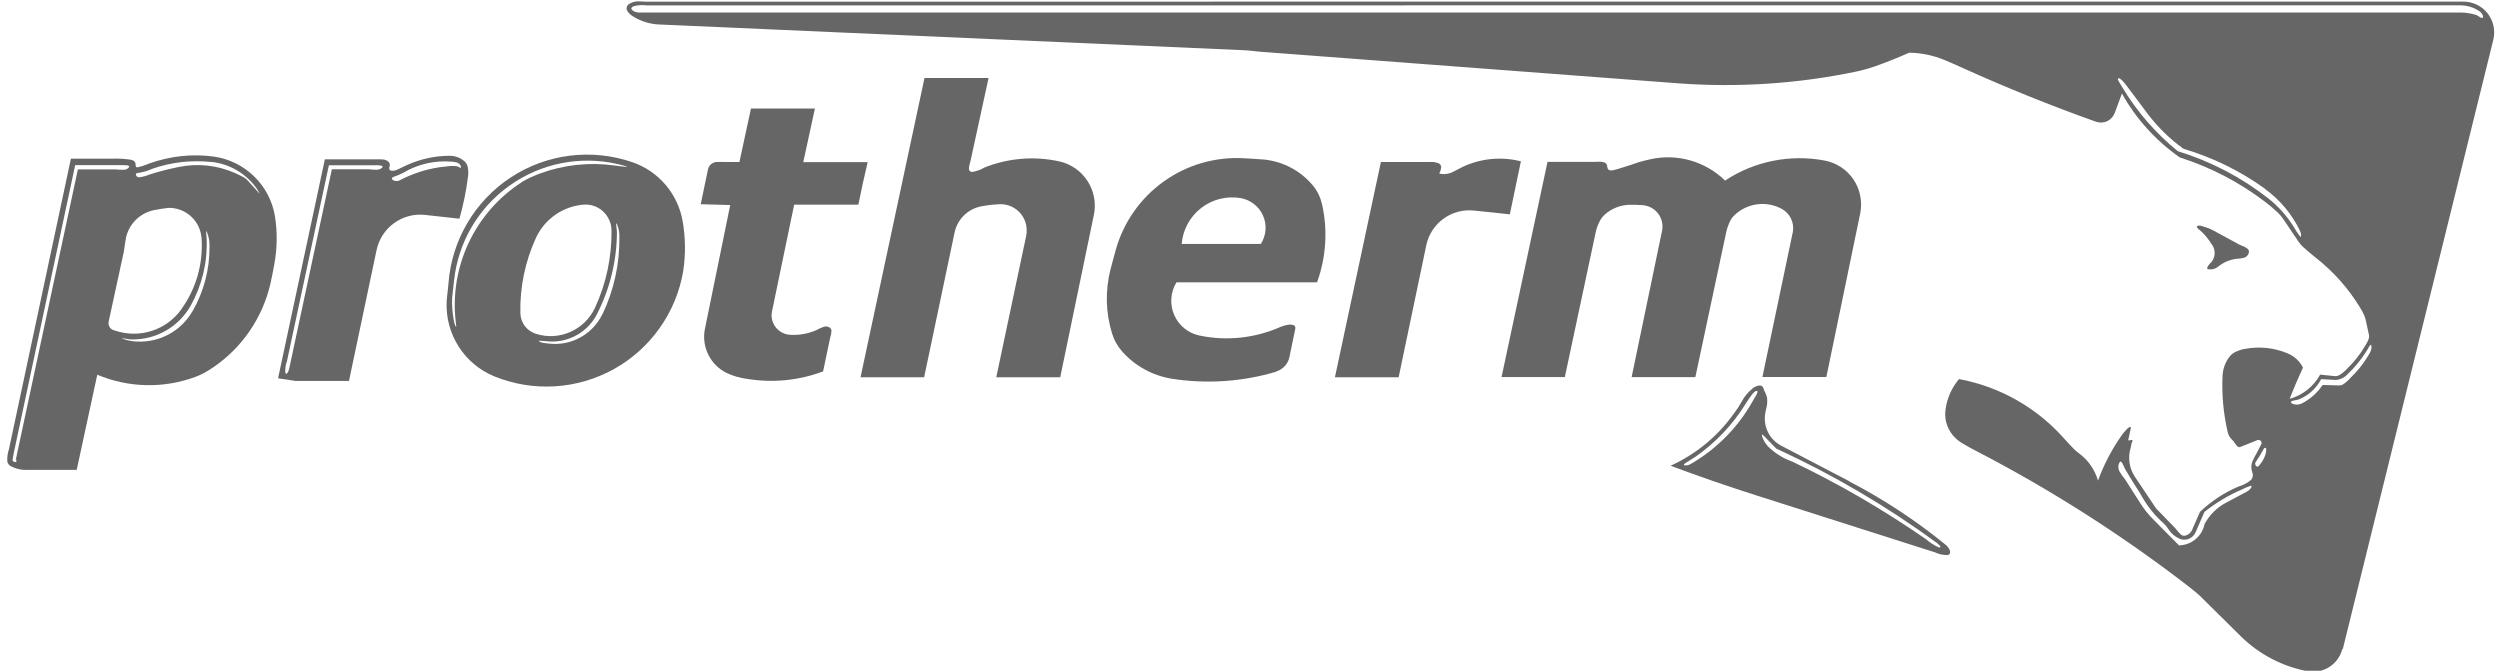 <?xml version="1.0" encoding="UTF-8" standalone="no"?>
<!-- Created with Inkscape (http://www.inkscape.org/) -->

<svg
   xmlns:dc="http://purl.org/dc/elements/1.1/"
   xmlns:cc="http://creativecommons.org/ns#"
   xmlns:rdf="http://www.w3.org/1999/02/22-rdf-syntax-ns#"
   xmlns:svg="http://www.w3.org/2000/svg"
   xmlns="http://www.w3.org/2000/svg"
   xmlns:sodipodi="http://sodipodi.sourceforge.net/DTD/sodipodi-0.dtd"
   xmlns:inkscape="http://www.inkscape.org/namespaces/inkscape"
   width="82"
   height="22"
   viewBox="0 0 21.696 5.821"
   version="1.1"
   id="svg2052"
   inkscape:version="0.92.2 (5c3e80d, 2017-08-06)"
   sodipodi:docname="logoprotherm.svg">
  <defs
     id="defs2046" />
  <sodipodi:namedview
     id="base"
     pagecolor="#ffffff"
     bordercolor="#666666"
     borderopacity="1.0"
     inkscape:pageopacity="0.0"
     inkscape:pageshadow="2"
     inkscape:zoom="5.6"
     inkscape:cx="55.229476"
     inkscape:cy="1.3785558"
     inkscape:document-units="mm"
     inkscape:current-layer="layer1"
     showgrid="false"
     units="px"
     inkscape:window-width="1920"
     inkscape:window-height="1017"
     inkscape:window-x="1432"
     inkscape:window-y="-8"
     inkscape:window-maximized="1" />
  <g
     inkscape:label="Vrstva 1"
     inkscape:groupmode="layer"
     id="layer1"
     transform="translate(0,-291.179)">
    <g
       transform="matrix(1,0,0,1,-40.387,185.584)"
       id="g1126"
       style="fill:#666666;fill-opacity:1">
      <path
         inkscape:connector-curvature="0"
         id="path977"
         style="fill:#666666;fill-opacity:1;fill-rule:evenodd;stroke:none;stroke-width:0.209"
         d="m 59.521,110.14 c 0.042,-0.077 0.106,-0.141 0.184,-0.182 l 0.186,-0.099 c 0.01,-0.006 0.019,-0.014 0.026,-0.023 0.003,-0.004 0.006,-0.008 0.008,-0.013 8.27e-4,-0.002 0.002,-0.004 0.002,-0.005 4.17e-4,-10e-4 4.17e-4,-0.003 2.08e-4,-0.004 -2.08e-4,-0.001 -0.001,-0.002 -0.003,-0.003 -0.002,-4.1e-4 -0.004,-1.8e-4 -0.006,5.9e-4 -0.027,0.009 -0.053,0.02 -0.079,0.033 -0.115,0.05 -0.223,0.115 -0.321,0.193 l -0.077,0.177 c -0.011,0.026 -0.033,0.046 -0.059,0.057 -0.026,0.01 -0.056,0.01 -0.082,-0.002 -0.04,-0.018 -0.073,-0.047 -0.096,-0.084 -0.011,-0.018 -0.025,-0.034 -0.041,-0.049 -0.075,-0.067 -0.138,-0.145 -0.188,-0.233 -0.005,-0.009 -0.01,-0.018 -0.015,-0.026 -0.023,-0.037 -0.046,-0.074 -0.07,-0.111 -0.019,-0.03 -0.037,-0.06 -0.055,-0.091 -0.005,-0.009 -0.01,-0.018 -0.014,-0.028 -0.004,-0.01 -0.009,-0.019 -0.014,-0.029 -0.002,-0.004 -0.004,-0.007 -0.007,-0.011 -0.002,-0.002 -0.004,-0.004 -0.007,-0.006 -0.002,-0.001 -0.005,-6e-4 -0.007,4.2e-4 -0.002,0.002 -0.004,0.004 -0.006,0.007 -0.002,0.004 -0.004,0.008 -0.005,0.013 -0.003,0.008 -0.004,0.016 -0.004,0.025 8.6e-5,0.015 0.004,0.029 0.011,0.042 0.014,0.023 0.03,0.045 0.047,0.066 l 0.134,0.21 c 0.015,0.024 0.032,0.047 0.05,0.07 0.018,0.023 0.038,0.044 0.058,0.065 0.076,0.076 0.151,0.152 0.226,0.228 0.11,-0.002 0.204,-0.082 0.223,-0.191 v 0 z m 0.513,-0.568 c 0.013,-0.023 0.02,-0.049 0.021,-0.076 -1.94e-4,-0.005 -0.002,-0.01 -0.006,-0.013 -0.003,-0.002 -0.007,-0.002 -0.01,-4.2e-4 -0.004,0.004 -0.007,0.008 -0.009,0.013 -0.021,0.039 -0.045,0.078 -0.07,0.114 -0.005,0.013 0.001,0.028 0.014,0.035 0.002,5.9e-4 0.004,5.9e-4 0.006,2.2e-4 0.003,-0.001 0.006,-0.003 0.009,-0.005 0.018,-0.021 0.034,-0.043 0.046,-0.068 v 0 z m 0.509,-0.636 0.144,0.004 c 0.012,-3e-5 0.023,-0.003 0.033,-0.008 0.024,-0.016 0.045,-0.034 0.064,-0.056 0.059,-0.056 0.111,-0.12 0.153,-0.19 l 0.012,-0.02 c 0.007,-0.011 0.012,-0.023 0.016,-0.036 0.002,-0.007 0.003,-0.014 0.003,-0.022 1.2e-5,-0.004 -2.09e-4,-0.008 -8.28e-4,-0.012 -2.09e-4,-0.002 -0.001,-0.005 -0.003,-0.007 -8.27e-4,-10e-4 -0.002,-10e-4 -0.004,-5.9e-4 -0.002,10e-4 -0.004,0.002 -0.005,0.004 -0.002,0.003 -0.004,0.005 -0.006,0.008 -0.005,0.008 -0.01,0.016 -0.014,0.024 -0.004,0.007 -0.008,0.013 -0.012,0.02 -0.045,0.072 -0.099,0.138 -0.161,0.196 -0.026,0.03 -0.063,0.049 -0.102,0.052 l -0.129,-0.007 c -0.041,0.078 -0.108,0.14 -0.189,0.174 -0.01,0.004 -0.02,0.006 -0.03,0.008 -0.008,0.001 -0.016,0.003 -0.025,0.005 -0.006,10e-4 -0.011,0.004 -0.016,0.007 -0.002,0.002 -0.002,0.005 -0.002,0.007 6.5e-4,0.002 0.002,0.004 0.003,0.005 0.004,0.005 0.009,0.008 0.015,0.01 0.007,0.002 0.015,0.004 0.023,0.005 0.017,0.001 0.035,-0.002 0.051,-0.009 0.074,-0.037 0.137,-0.093 0.183,-0.162 v 0 z m -0.501,-1.704 c -0.214,-0.154 -0.453,-0.271 -0.706,-0.346 -0.117,-0.084 -0.221,-0.186 -0.309,-0.301 l -0.19,-0.254 c -0.01,-0.013 -0.021,-0.026 -0.033,-0.038 -0.005,-0.005 -0.011,-0.01 -0.017,-0.014 -0.004,-0.003 -0.009,-0.005 -0.015,-0.005 -0.002,-1.8e-4 -0.005,0.001 -0.005,0.004 -4.17e-4,0.003 -4.5e-5,0.006 0.001,0.009 0.002,0.004 0.003,0.008 0.005,0.012 0.006,0.01 0.012,0.021 0.018,0.03 0.004,0.007 0.009,0.014 0.013,0.021 0.127,0.213 0.291,0.401 0.483,0.557 0.283,0.087 0.548,0.225 0.782,0.407 0.088,0.069 0.164,0.153 0.223,0.248 0.016,0.029 0.034,0.056 0.054,0.082 0.002,0.002 0.004,0.004 0.006,0.005 l 0.003,-5.9e-4 c 0.002,-0.002 0.002,-0.005 0.002,-0.007 2.08e-4,-0.004 5.2e-5,-0.008 -4.17e-4,-0.012 -0.001,-0.009 -0.004,-0.018 -0.007,-0.027 -0.07,-0.147 -0.176,-0.274 -0.308,-0.369 v 0 z m 1.692,-1.591 -15.736,0.001 c -0.036,-0.005 -0.073,-0.003 -0.108,0.006 -0.008,0.002 -0.015,0.007 -0.021,0.013 -0.003,0.004 -0.004,0.009 -0.002,0.013 0.006,0.009 0.014,0.017 0.025,0.021 0.013,0.005 0.027,0.009 0.041,0.009 l 15.813,-2.1e-4 c 0.044,5.9e-4 0.088,0.008 0.13,0.021 0.008,0.003 0.015,0.007 0.022,0.012 0.005,0.004 0.01,0.007 0.016,0.01 0.004,0.002 0.009,0.004 0.014,0.004 0.001,0 0.002,-1.5e-4 0.003,-4.2e-4 0.002,-5.9e-4 0.004,-0.002 0.005,-0.005 8.28e-4,-0.004 8.28e-4,-0.008 -2.02e-4,-0.011 -0.001,-0.005 -0.003,-0.01 -0.006,-0.014 -0.005,-0.01 -0.013,-0.019 -0.022,-0.026 -0.051,-0.035 -0.111,-0.054 -0.173,-0.053 v 0 z m -1.015,5.587 1.307,-5.291 c 0.018,-0.079 -2.08e-4,-0.163 -0.051,-0.227 -0.051,-0.064 -0.128,-0.101 -0.209,-0.101 l -15.781,2e-4 c -0.014,-2.1e-4 -0.027,-5.9e-4 -0.041,-0.002 -0.033,-0.004 -0.066,0.004 -0.094,0.02 -0.019,0.01 -0.029,0.03 -0.025,0.051 0.006,0.014 0.015,0.027 0.026,0.037 0.013,0.012 0.027,0.022 0.043,0.03 0.063,0.037 0.134,0.058 0.207,0.062 l 5.067,0.223 c 0.033,0.001 0.067,0.004 0.1,0.008 0.02,0.002 0.039,0.005 0.059,0.006 l 3.626,0.274 c 0.516,0.038 1.036,0.004 1.543,-0.102 0.027,-0.006 0.054,-0.012 0.081,-0.02 0.026,-0.007 0.052,-0.015 0.078,-0.024 0.102,-0.036 0.202,-0.076 0.301,-0.12 0.107,0.002 0.212,0.024 0.31,0.065 0.029,0.012 0.057,0.024 0.086,0.037 0.025,0.011 0.049,0.022 0.073,0.033 0.377,0.17 0.761,0.325 1.151,0.464 0.032,0.011 0.068,0.01 0.099,-0.005 0.031,-0.015 0.054,-0.041 0.066,-0.074 l 0.061,-0.166 c 0.123,0.221 0.295,0.41 0.502,0.555 0.27,0.086 0.523,0.218 0.748,0.391 0.037,0.028 0.072,0.059 0.106,0.091 0.016,0.015 0.03,0.032 0.043,0.051 l 0.135,0.2 c 0.01,0.015 0.022,0.029 0.035,0.041 0.035,0.032 0.071,0.063 0.108,0.092 0.154,0.12 0.286,0.267 0.388,0.434 0.014,0.022 0.026,0.045 0.037,0.069 0.006,0.012 0.01,0.025 0.013,0.038 l 0.029,0.133 c 0.002,0.01 0.002,0.02 -6.5e-4,0.029 -0.007,0.023 -0.018,0.044 -0.031,0.064 -0.043,0.074 -0.096,0.141 -0.157,0.2 -0.021,0.023 -0.045,0.043 -0.071,0.058 -0.012,0.005 -0.025,0.008 -0.038,0.007 l -0.126,-0.013 c -0.056,0.103 -0.152,0.179 -0.264,0.21 0.035,-0.092 0.074,-0.182 0.115,-0.271 -0.028,-0.056 -0.076,-0.1 -0.135,-0.124 -0.117,-0.049 -0.246,-0.062 -0.37,-0.038 -0.03,0.005 -0.058,0.015 -0.085,0.028 -0.017,0.009 -0.033,0.021 -0.045,0.036 -0.038,0.048 -0.06,0.107 -0.063,0.169 -0.008,0.165 0.008,0.33 0.045,0.491 0.006,0.024 0.018,0.045 0.036,0.062 0.01,0.009 0.018,0.02 0.025,0.031 0.008,0.013 0.018,0.025 0.031,0.034 0.005,0.002 0.011,0.002 0.016,4.2e-4 l 0.15,-0.06 c 0.01,-0.004 0.021,-0.001 0.029,0.007 0.007,0.008 0.009,0.02 0.004,0.029 l -0.043,0.083 c -0.012,0.02 -0.023,0.041 -0.032,0.062 -0.014,0.031 -0.015,0.066 -0.003,0.098 0.009,0.021 0.006,0.046 -0.009,0.065 -0.032,0.027 -0.069,0.047 -0.11,0.059 -0.124,0.052 -0.237,0.127 -0.335,0.22 l -0.063,0.144 c -0.01,0.031 -0.035,0.055 -0.067,0.063 -0.013,0.001 -0.025,-0.002 -0.035,-0.01 -0.017,-0.016 -0.033,-0.034 -0.047,-0.053 l -0.168,-0.173 -0.183,-0.273 c -0.051,-0.075 -0.065,-0.17 -0.038,-0.257 0.002,-0.005 0.003,-0.009 0.003,-0.014 0.002,-0.014 0.005,-0.027 0.011,-0.039 0.001,-0.002 0.002,-0.005 0.002,-0.008 -2.09e-4,-0.001 -0.001,-0.003 -0.003,-0.004 -0.002,-5.9e-4 -0.005,-5.9e-4 -0.007,-4.2e-4 -0.003,4.2e-4 -0.006,0.001 -0.009,0.002 -0.003,5.9e-4 -0.006,10e-4 -0.009,0.002 -0.002,4.2e-4 -0.005,2.1e-4 -0.007,-2.1e-4 -0.002,-5.9e-4 -0.003,-0.003 -0.002,-0.005 l 0.02,-0.092 c 8.28e-4,-0.004 0.001,-0.007 0.002,-0.01 9.6e-5,-0.002 -2.09e-4,-0.004 -8.28e-4,-0.006 -8.27e-4,-0.002 -0.003,-0.003 -0.005,-0.004 -0.002,6e-5 -0.004,5.9e-4 -0.006,0.002 -0.003,10e-4 -0.005,0.003 -0.008,0.005 -0.007,0.005 -0.013,0.011 -0.019,0.017 -0.014,0.015 -0.028,0.031 -0.04,0.048 -0.086,0.122 -0.155,0.254 -0.206,0.394 -0.028,-0.096 -0.086,-0.179 -0.167,-0.238 -0.013,-0.01 -0.026,-0.02 -0.038,-0.032 -0.028,-0.028 -0.055,-0.057 -0.081,-0.086 -0.239,-0.273 -0.563,-0.459 -0.92,-0.525 -0.065,0.076 -0.106,0.17 -0.118,0.269 -0.012,0.093 0.023,0.186 0.093,0.249 0.014,0.013 0.029,0.024 0.045,0.034 0.039,0.024 0.079,0.046 0.119,0.067 0.631,0.326 1.232,0.707 1.796,1.137 0.04,0.03 0.079,0.061 0.117,0.092 0.015,0.012 0.029,0.025 0.043,0.038 l 0.354,0.35 c 0.159,0.155 0.361,0.26 0.579,0.3 0.136,0.023 0.266,-0.062 0.299,-0.196 v 0 z" />
      <path
         inkscape:connector-curvature="0"
         id="path979"
         style="fill:#666666;fill-opacity:1;fill-rule:evenodd;stroke:none;stroke-width:0.209"
         d="m 55.8,109.486 -0.108,-0.111 c -0.002,-0.002 -0.004,-0.004 -0.006,-0.006 -0.001,-0.001 -0.003,-0.002 -0.004,-0.002 l -0.003,0.001 c -6.51e-4,0.002 -8.28e-4,0.004 -6.51e-4,0.006 4.17e-4,0.004 0.001,0.007 0.002,0.01 0.003,0.009 0.006,0.018 0.011,0.027 0.009,0.02 0.022,0.039 0.037,0.056 0.06,0.06 0.133,0.106 0.213,0.134 0.405,0.193 0.793,0.419 1.161,0.674 0.03,0.026 0.064,0.048 0.1,0.066 0.005,0.002 0.01,0.004 0.015,0.005 0.003,5.9e-4 0.005,5.9e-4 0.008,2e-5 0.001,-5.9e-4 0.002,-0.002 0.002,-0.003 -1.82e-4,-0.002 -0.001,-0.005 -0.002,-0.007 -0.002,-0.004 -0.004,-0.006 -0.007,-0.009 -0.007,-0.007 -0.014,-0.014 -0.022,-0.02 -0.437,-0.32 -0.904,-0.594 -1.396,-0.82 v 0 z m -0.206,-0.403 c 0.005,-0.009 0.011,-0.019 0.016,-0.028 0.008,-0.012 0.015,-0.025 0.022,-0.038 0.003,-0.005 0.005,-0.01 0.006,-0.015 0.001,-0.004 0.002,-0.007 0.001,-0.011 -6.5e-4,-0.002 -0.002,-0.004 -0.005,-0.004 -0.002,-2e-4 -0.003,-1.8e-4 -0.004,6e-5 -0.007,0.002 -0.013,0.005 -0.019,0.011 -0.008,0.007 -0.015,0.015 -0.021,0.023 -0.015,0.02 -0.03,0.041 -0.043,0.062 -0.002,0.004 -0.005,0.008 -0.007,0.011 -0.112,0.182 -0.261,0.34 -0.436,0.463 -0.031,0.02 -0.062,0.04 -0.093,0.059 -0.003,0.002 -0.005,0.004 -0.007,0.006 -0.002,0.001 -0.003,0.003 -0.003,0.005 -4.18e-4,0.001 -1.74e-4,0.003 8.27e-4,0.004 0.002,0.002 0.005,0.003 0.008,0.003 0.004,5.9e-4 0.009,5.9e-4 0.013,8e-5 0.011,-0.001 0.021,-0.004 0.031,-0.009 0.226,-0.129 0.412,-0.316 0.54,-0.542 v 0 z m 0.845,0.69 -0.592,-0.309 c -0.097,-0.05 -0.153,-0.153 -0.143,-0.262 0.002,-0.018 0.005,-0.035 0.009,-0.052 0.01,-0.034 0.014,-0.071 0.009,-0.106 -0.003,-0.012 -0.007,-0.023 -0.012,-0.034 -0.008,-0.015 -0.014,-0.03 -0.019,-0.045 -0.003,-0.013 -0.014,-0.022 -0.027,-0.025 -0.025,5.9e-4 -0.049,0.01 -0.068,0.027 -0.04,0.032 -0.072,0.072 -0.096,0.117 -0.008,0.015 -0.017,0.03 -0.026,0.044 -0.02,0.03 -0.042,0.06 -0.064,0.089 -0.137,0.182 -0.318,0.326 -0.525,0.42 0.243,0.091 0.489,0.176 0.737,0.255 l 1.559,0.497 c 0.033,0.016 0.07,0.024 0.107,0.023 0.011,-5.9e-4 0.02,-0.008 0.023,-0.019 8.27e-4,-0.013 -0.002,-0.025 -0.009,-0.035 -0.007,-0.013 -0.016,-0.024 -0.027,-0.033 -0.26,-0.212 -0.54,-0.397 -0.838,-0.551 v 0 z" />
      <path
         inkscape:connector-curvature="0"
         id="path981"
         style="fill:#666666;fill-opacity:1;fill-rule:evenodd;stroke:none;stroke-width:0.209"
         d="m 41.064,107.065 0.331,-3e-5 c 0.025,0.004 0.05,0.004 0.075,0.003 0.011,-0.002 0.022,-0.007 0.03,-0.014 0.003,-0.003 0.006,-0.007 0.008,-0.011 6.5e-4,-0.002 7.9e-5,-0.005 -0.002,-0.007 -0.003,-0.002 -0.006,-0.004 -0.009,-0.005 -0.005,-0.001 -0.01,-0.002 -0.015,-0.002 -0.013,-0.001 -0.026,-0.001 -0.039,-0.001 -0.007,7e-5 -0.015,1.2e-4 -0.022,1.4e-4 l -0.382,-1e-5 -0.523,2.452 c -0.007,0.031 -0.013,0.061 -0.018,0.092 -0.002,0.006 -0.002,0.011 -0.002,0.017 0.002,0.008 0.008,0.013 0.015,0.014 0.003,5.9e-4 0.006,10e-4 0.009,0.002 0.002,1.7e-4 0.004,0 0.006,-4.2e-4 0.002,-6e-4 0.003,-0.002 0.003,-0.004 4.17e-4,-0.004 1.25e-4,-0.007 -8.28e-4,-0.011 -0.001,-0.005 -0.002,-0.009 -0.002,-0.014 5.4e-5,-0.002 2.09e-4,-0.003 6.5e-4,-0.005 l 0.536,-2.507 v 0 z m 0.994,1.231 c 0.098,-0.171 0.149,-0.365 0.147,-0.562 0.001,-0.037 -0.004,-0.075 -0.017,-0.11 -0.002,-0.006 -0.004,-0.012 -0.007,-0.018 -6.5e-4,-0.001 -0.001,-0.003 -0.002,-0.004 l -0.002,-10e-4 -8.28e-4,6e-4 c -4.17e-4,0.005 -4.17e-4,0.01 1.36e-4,0.015 6.5e-4,0.009 0.002,0.017 0.002,0.026 8.27e-4,0.009 0.001,0.018 0.002,0.026 0.008,0.202 -0.04,0.401 -0.138,0.578 -0.104,0.186 -0.303,0.3 -0.517,0.294 -0.014,-5.9e-4 -0.028,-0.002 -0.042,-0.005 -0.008,-0.001 -0.017,-0.003 -0.025,-0.004 -0.003,-4.1e-4 -0.006,-5.9e-4 -0.008,-0.001 -8.27e-4,-1e-4 -0.002,-1.8e-4 -0.003,-2e-4 -4.17e-4,-3e-5 -0.001,10e-6 -0.002,1.3e-4 l -3e-5,5.9e-4 c 0.001,5.9e-4 0.003,0.002 0.004,0.002 0.003,0.001 0.006,0.003 0.009,0.004 0.039,0.014 0.079,0.021 0.12,0.022 0.196,0.009 0.38,-0.092 0.478,-0.262 v 0 z m -0.095,-0.021 c 0.127,-0.178 0.188,-0.394 0.173,-0.612 -0.01,-0.147 -0.131,-0.262 -0.278,-0.264 -0.006,3e-5 -0.012,4.2e-4 -0.018,10e-4 -0.038,0.005 -0.076,0.011 -0.114,0.018 -0.121,0.024 -0.217,0.116 -0.245,0.236 -0.007,0.041 -0.014,0.081 -0.019,0.122 l -0.132,0.609 c -0.004,0.017 -4.18e-4,0.035 0.009,0.05 0.01,0.015 0.025,0.025 0.043,0.028 0.214,0.074 0.451,-0.002 0.582,-0.188 v 0 z m 0.257,-1.274 c -0.172,-0.018 -0.346,0.001 -0.509,0.058 -0.042,0.019 -0.087,0.032 -0.133,0.038 -0.005,-1e-4 -0.01,0.004 -0.012,0.009 -2.09e-4,0.015 0.011,0.027 0.026,0.028 0.032,-0.004 0.064,-0.012 0.094,-0.025 0.081,-0.026 0.164,-0.047 0.248,-0.064 0.165,-0.035 0.337,-0.017 0.491,0.051 0.027,0.012 0.054,0.025 0.08,0.04 0.01,0.006 0.02,0.014 0.028,0.022 l 0.079,0.087 c 0.004,0.005 0.009,0.01 0.013,0.015 0.003,0.004 0.006,0.008 0.009,0.011 0.002,0.002 0.003,0.004 0.005,0.006 l 6.5e-4,8e-5 -4.17e-4,-0.002 c -6.5e-4,-0.001 -0.001,-0.003 -0.002,-0.004 -0.007,-0.015 -0.015,-0.029 -0.024,-0.042 -0.092,-0.129 -0.235,-0.212 -0.392,-0.229 v 0 z m -1.168,2.674 0.179,-0.828 c 0.271,0.114 0.575,0.121 0.851,0.019 0.025,-0.009 0.049,-0.02 0.073,-0.033 0.03,-0.016 0.06,-0.034 0.088,-0.054 0.25,-0.172 0.425,-0.432 0.492,-0.728 0.006,-0.027 0.012,-0.054 0.017,-0.081 0.005,-0.026 0.01,-0.053 0.015,-0.079 0.026,-0.139 0.028,-0.281 0.006,-0.42 -0.045,-0.269 -0.259,-0.478 -0.529,-0.517 -0.188,-0.026 -0.379,-0.005 -0.557,0.058 -0.035,0.015 -0.07,0.027 -0.107,0.035 -0.004,5.9e-4 -0.009,-6e-4 -0.012,-0.004 -0.004,-0.008 -0.006,-0.016 -0.005,-0.025 -4.17e-4,-0.011 -0.006,-0.021 -0.015,-0.027 -0.015,-0.008 -0.031,-0.012 -0.047,-0.013 -0.05,-0.006 -0.101,-0.008 -0.151,-0.006 l -0.348,-7e-5 -0.537,2.519 c -0.012,0.035 -0.017,0.072 -0.015,0.109 0.003,0.015 0.011,0.028 0.024,0.037 0.047,0.027 0.102,0.039 0.156,0.036 h 0.424 v 0 z" />
      <path
         inkscape:connector-curvature="0"
         id="path983"
         style="fill:#666666;fill-opacity:1;fill-rule:evenodd;stroke:none;stroke-width:0.209"
         d="m 45.617,108.319 c 0.098,-0.207 0.148,-0.434 0.145,-0.664 0.002,-0.037 -0.005,-0.073 -0.018,-0.108 -0.002,-0.003 -0.003,-0.006 -0.005,-0.01 -8.28e-4,-0.001 -0.002,-0.003 -0.003,-0.004 l -0.001,-6e-5 c -2.09e-4,4.2e-4 -4.17e-4,0.001 -6.5e-4,0.002 -1.21e-4,10e-4 -1.73e-4,0.002 -1.59e-4,0.003 7.3e-5,0.003 2.08e-4,0.006 6.5e-4,0.01 0.001,0.01 0.002,0.019 0.003,0.029 0.002,0.013 0.002,0.026 0.003,0.039 -0.002,0.245 -0.061,0.486 -0.173,0.705 -0.077,0.151 -0.235,0.244 -0.405,0.238 l -0.064,-0.005 c -0.004,-2.1e-4 -0.009,-6e-4 -0.013,-0.001 -0.005,-4.2e-4 -0.01,-5.9e-4 -0.015,-5.9e-4 -0.002,-2e-5 -0.004,7e-5 -0.006,2.1e-4 -6.5e-4,8e-5 -0.001,2.1e-4 -0.002,4.1e-4 -4.18e-4,1.3e-4 -8.28e-4,4.2e-4 -0.001,5.9e-4 l 6.51e-4,0.002 c 0.009,0.006 0.019,0.011 0.029,0.013 0.013,0.003 0.026,0.005 0.039,0.006 0.006,5.9e-4 0.012,10e-4 0.018,0.002 0.195,0.024 0.383,-0.08 0.467,-0.257 v 0 z m -0.066,-0.054 c 0.097,-0.21 0.145,-0.438 0.143,-0.669 -4.17e-4,-0.063 -0.027,-0.123 -0.073,-0.166 -0.046,-0.043 -0.108,-0.064 -0.171,-0.059 -0.178,0.015 -0.335,0.124 -0.411,0.286 -0.095,0.207 -0.142,0.433 -0.136,0.661 0.004,0.08 0.056,0.148 0.132,0.173 0.204,0.067 0.426,-0.031 0.516,-0.226 z m -0.637,-1.089 c 0.02,-0.013 0.042,-0.025 0.064,-0.035 0.031,-0.015 0.062,-0.028 0.094,-0.04 0.206,-0.076 0.428,-0.1 0.646,-0.07 0.031,0.005 0.063,0.008 0.094,0.011 0.004,2.2e-4 0.007,4.2e-4 0.011,4.2e-4 0.002,6e-5 0.003,-1.3e-4 0.005,-5.9e-4 l 4.17e-4,-0.001 c -2.09e-4,-4.2e-4 -6.5e-4,-5.9e-4 -0.001,-5.9e-4 -6.5e-4,-4.2e-4 -0.001,-5.9e-4 -0.002,-10e-4 -0.002,-5.9e-4 -0.004,-0.002 -0.007,-0.002 -0.007,-0.002 -0.014,-0.004 -0.021,-0.006 -0.017,-0.005 -0.035,-0.009 -0.053,-0.013 -0.324,-0.074 -0.664,-0.006 -0.935,0.187 -0.271,0.193 -0.446,0.492 -0.482,0.822 l -0.017,0.156 c -9.2e-5,5.9e-4 -1.48e-4,0.002 -1.69e-4,0.002 -0.002,0.062 0.003,0.124 0.014,0.185 0.002,0.013 0.005,0.025 0.009,0.038 0.002,0.005 0.004,0.01 0.006,0.015 8.28e-4,0.002 0.002,0.004 0.003,0.005 6.5e-4,0.001 0.002,0.002 0.002,0.003 l 0.001,-2.1e-4 c 2.08e-4,-4.2e-4 4.17e-4,-0.001 4.17e-4,-0.001 1.21e-4,-5.9e-4 1.88e-4,-0.002 2e-4,-0.002 10e-6,-0.002 -9.4e-5,-0.005 -4.17e-4,-0.008 -6.5e-4,-0.007 -0.002,-0.014 -0.002,-0.021 -6.5e-4,-0.005 -0.001,-0.01 -0.002,-0.015 -0.054,-0.478 0.168,-0.946 0.572,-1.207 v 0 z m 1.402,0.771 c 0.022,-0.142 0.02,-0.287 -0.004,-0.428 -0.04,-0.239 -0.207,-0.437 -0.436,-0.516 -0.354,-0.122 -0.744,-0.074 -1.057,0.132 -0.313,0.206 -0.512,0.545 -0.54,0.918 -0.002,0.023 -0.004,0.046 -0.007,0.07 -0.004,0.029 -0.007,0.059 -0.009,0.089 -0.013,0.282 0.152,0.542 0.413,0.649 0.338,0.138 0.72,0.114 1.039,-0.063 0.319,-0.178 0.54,-0.49 0.601,-0.85 v 0 z" />
      <path
         inkscape:connector-curvature="0"
         id="path985"
         style="fill:#666666;fill-opacity:1;fill-rule:evenodd;stroke:none;stroke-width:0.209"
         d="m 43.268,107.064 0.322,4e-5 c 0.023,0.003 0.046,0.004 0.07,0.004 0.013,-10e-4 0.026,-0.005 0.037,-0.013 0.004,-0.003 0.008,-0.007 0.01,-0.011 8.27e-4,-0.002 4.17e-4,-0.004 -0.001,-0.006 -0.003,-0.002 -0.006,-0.004 -0.01,-0.005 -0.005,-0.001 -0.011,-0.002 -0.016,-0.003 -0.014,-0.001 -0.028,-0.002 -0.043,-0.001 l -0.021,4e-5 -0.375,-10e-6 -0.364,1.701 c -0.012,0.03 -0.016,0.061 -0.014,0.093 4.17e-4,0.004 0.001,0.007 0.002,0.01 6.5e-4,0.002 0.002,0.004 0.003,0.005 0.002,0.001 0.003,0.002 0.005,5.9e-4 0.003,-10e-4 0.005,-0.004 0.007,-0.006 0.003,-0.004 0.005,-0.007 0.007,-0.011 0.004,-0.009 0.008,-0.019 0.01,-0.029 l 0.37,-1.729 v 0 z m 0.984,-0.023 c 0.032,-0.006 0.065,-0.007 0.097,-0.004 0.011,0.002 0.021,0.007 0.029,0.013 0.002,0.001 0.003,0.002 0.005,0.002 0.001,1e-4 0.003,-4.2e-4 0.003,-10e-4 8.28e-4,-0.001 0.001,-0.003 0.001,-0.005 9e-6,-0.002 -2.08e-4,-0.005 -8.28e-4,-0.007 -0.002,-0.006 -0.004,-0.011 -0.008,-0.016 -0.007,-0.008 -0.016,-0.014 -0.026,-0.018 -0.021,-0.005 -0.042,-0.008 -0.063,-0.008 -0.124,-0.008 -0.247,0.018 -0.358,0.073 -0.039,0.023 -0.08,0.043 -0.123,0.058 -0.007,0.002 -0.014,0.005 -0.019,0.011 -0.002,0.003 -0.003,0.007 -8.28e-4,0.01 0.006,0.008 0.014,0.013 0.023,0.015 0.012,0.003 0.024,0.003 0.036,-5.9e-4 0.002,-5.9e-4 0.005,-0.002 0.007,-0.003 0.123,-0.065 0.257,-0.106 0.396,-0.12 v 0 z m -0.837,1.862 0.24,-1.138 c 0.041,-0.194 0.222,-0.326 0.419,-0.305 l 0.3,0.033 c 0.033,-0.116 0.058,-0.235 0.073,-0.355 0.006,-0.033 0.005,-0.066 -0.002,-0.099 -0.005,-0.016 -0.013,-0.03 -0.025,-0.042 -0.035,-0.032 -0.081,-0.05 -0.129,-0.05 -0.127,-4.1e-4 -0.253,0.027 -0.369,0.079 l -0.093,0.044 c -0.009,0.004 -0.019,0.006 -0.03,0.007 -0.009,10e-4 -0.019,-5.9e-4 -0.027,-0.005 -0.002,-10e-4 -0.003,-0.002 -0.004,-0.004 -0.002,-0.002 -0.003,-0.004 -0.003,-0.007 -2.02e-4,-0.008 8.27e-4,-0.016 0.003,-0.023 0.004,-0.011 0.002,-0.023 -0.004,-0.033 -0.011,-0.013 -0.027,-0.021 -0.043,-0.025 -0.021,-0.002 -0.042,-0.004 -0.063,-0.002 l -0.452,1e-5 -0.406,1.9 0.153,0.023 0.464,1.8e-4 v 0 z" />
      <path
         inkscape:connector-curvature="0"
         id="path987"
         style="fill:#666666;fill-opacity:1;fill-rule:evenodd;stroke:none;stroke-width:0.209"
         d="m 47.53,108.818 0.061,-0.29 c 0.007,-0.021 0.011,-0.043 0.012,-0.065 -0.002,-0.011 -0.009,-0.021 -0.019,-0.027 -0.014,-0.008 -0.03,-0.01 -0.046,-0.006 -0.025,0.009 -0.049,0.02 -0.073,0.033 -0.072,0.03 -0.15,0.043 -0.227,0.037 -0.047,-0.004 -0.091,-0.028 -0.12,-0.066 -0.029,-0.038 -0.041,-0.086 -0.032,-0.133 l 0.193,-0.93 0.557,-1e-5 c 0.025,-0.124 0.052,-0.247 0.081,-0.369 l -0.559,5e-5 0.101,-0.465 h -0.555 l -0.1,0.464 -0.191,-5.9e-4 c -0.04,-5.9e-4 -0.074,0.026 -0.082,0.065 l -0.063,0.302 0.256,0.007 -0.221,1.082 c -0.027,0.151 0.048,0.303 0.185,0.373 0.058,0.028 0.12,0.046 0.184,0.054 0.221,0.036 0.448,0.014 0.658,-0.065 v 0 z" />
      <path
         inkscape:connector-curvature="0"
         id="path989"
         style="fill:#666666;fill-opacity:1;fill-rule:evenodd;stroke:none;stroke-width:0.209"
         d="m 51.329,107.712 c 0.047,-0.074 0.055,-0.166 0.019,-0.246 -0.035,-0.08 -0.109,-0.137 -0.195,-0.152 -0.121,-0.02 -0.246,0.011 -0.343,0.087 -0.097,0.076 -0.158,0.189 -0.168,0.311 l 0.687,-2e-5 v 0 z m 0.135,1.106 c 0.059,-0.018 0.104,-0.068 0.114,-0.129 l 0.05,-0.24 c 0.003,-0.011 -0.001,-0.024 -0.011,-0.031 -0.018,-0.007 -0.038,-0.008 -0.056,-0.004 -0.023,0.004 -0.045,0.011 -0.066,0.02 -0.219,0.096 -0.463,0.122 -0.698,0.073 -0.098,-0.02 -0.18,-0.087 -0.22,-0.179 -0.04,-0.092 -0.032,-0.198 0.02,-0.283 h 1.22 c 0.079,-0.218 0.094,-0.453 0.043,-0.679 -0.007,-0.029 -0.017,-0.058 -0.03,-0.085 -0.012,-0.025 -0.027,-0.05 -0.045,-0.071 -0.107,-0.132 -0.263,-0.215 -0.433,-0.231 -0.035,-0.003 -0.07,-0.005 -0.104,-0.007 -0.018,-6e-4 -0.036,-0.002 -0.054,-0.003 -0.52,-0.035 -0.991,0.302 -1.127,0.805 -0.01,0.036 -0.019,0.071 -0.029,0.107 -0.005,0.018 -0.009,0.035 -0.014,0.053 -0.046,0.183 -0.042,0.375 0.014,0.555 0.009,0.028 0.02,0.056 0.035,0.082 0.015,0.027 0.033,0.052 0.053,0.075 0.112,0.126 0.265,0.209 0.431,0.236 0.303,0.047 0.614,0.026 0.908,-0.062 v 0 z" />
      <path
         inkscape:connector-curvature="0"
         id="path991"
         style="fill:#666666;fill-opacity:1;fill-rule:evenodd;stroke:none;stroke-width:0.209"
         d="m 48.407,108.869 0.264,-1.255 c 0.024,-0.117 0.117,-0.207 0.234,-0.229 0.03,-0.005 0.06,-0.01 0.091,-0.013 0.023,-0.002 0.045,-0.004 0.068,-0.005 0.069,-0.002 0.136,0.028 0.18,0.081 0.045,0.053 0.062,0.124 0.049,0.192 l -0.26,1.229 0.555,-4e-5 0.293,-1.414 c 0.041,-0.21 -0.094,-0.415 -0.304,-0.46 -0.216,-0.047 -0.44,-0.028 -0.645,0.053 -0.033,0.02 -0.069,0.033 -0.107,0.039 -0.011,10e-4 -0.022,-0.005 -0.027,-0.015 -0.003,-0.009 -0.003,-0.019 -0.001,-0.029 0.002,-0.012 0.004,-0.024 0.008,-0.035 0.002,-0.009 0.005,-0.018 0.007,-0.028 l 0.154,-0.708 h -0.556 l -0.555,2.597 h 0.554 v 0 z" />
      <path
         inkscape:connector-curvature="0"
         id="path993"
         style="fill:#666666;fill-opacity:1;fill-rule:evenodd;stroke:none;stroke-width:0.209"
         d="m 52.525,108.869 0.24,-1.146 c 0.04,-0.19 0.217,-0.32 0.41,-0.301 l 0.315,0.033 0.096,-0.46 c -0.173,-0.044 -0.357,-0.025 -0.517,0.054 l -0.071,0.037 c -0.037,0.019 -0.08,0.025 -0.121,0.015 0.01,-0.018 0.016,-0.037 0.017,-0.057 -8.27e-4,-0.012 -0.007,-0.023 -0.018,-0.03 -0.026,-0.011 -0.055,-0.016 -0.083,-0.013 l -0.422,3e-5 -0.399,1.868 h 0.554 v 0 z" />
      <path
         inkscape:connector-curvature="0"
         id="path995"
         style="fill:#666666;fill-opacity:1;fill-rule:evenodd;stroke:none;stroke-width:0.209"
         d="m 53.967,108.869 0.267,-1.253 c 0.007,-0.035 0.019,-0.069 0.036,-0.101 0.011,-0.022 0.026,-0.041 0.044,-0.058 0.062,-0.055 0.141,-0.085 0.224,-0.085 0.032,-7e-5 0.064,5.9e-4 0.096,0.003 0.012,5.9e-4 0.025,0.002 0.037,0.005 0.096,0.022 0.158,0.116 0.141,0.213 l -0.265,1.275 h 0.553 l 0.267,-1.254 c 0.007,-0.034 0.019,-0.067 0.034,-0.099 0.01,-0.021 0.024,-0.039 0.041,-0.055 0.109,-0.102 0.271,-0.124 0.403,-0.055 0.073,0.037 0.114,0.117 0.102,0.198 l -0.265,1.264 h 0.555 l 0.294,-1.421 c 0.02,-0.102 -0.001,-0.208 -0.059,-0.294 -0.058,-0.086 -0.149,-0.145 -0.251,-0.164 -0.299,-0.056 -0.609,0.006 -0.863,0.174 -0.171,-0.167 -0.415,-0.237 -0.648,-0.185 -0.025,0.005 -0.049,0.012 -0.074,0.018 -0.019,0.005 -0.038,0.011 -0.057,0.018 -0.049,0.017 -0.098,0.032 -0.147,0.047 -0.006,0.002 -0.011,0.004 -0.017,0.005 -0.011,0.003 -0.022,0.006 -0.033,0.008 -0.009,0.002 -0.019,0.001 -0.028,-10e-4 -0.011,-0.005 -0.018,-0.016 -0.018,-0.028 8.4e-5,-0.016 -0.009,-0.031 -0.023,-0.039 -0.021,-0.006 -0.042,-0.008 -0.064,-0.006 -0.009,4.2e-4 -0.019,6e-4 -0.028,6e-4 l -0.404,10e-6 -0.399,1.868 0.55,1e-5 v 0 z" />
      <path
         inkscape:connector-curvature="0"
         id="path997"
         style="fill:#666666;fill-opacity:1;fill-rule:evenodd;stroke:none;stroke-width:0.209"
         d="m 59.786,107.842 c 0.027,-6e-4 0.053,-0.004 0.079,-0.011 0.02,-0.007 0.034,-0.024 0.039,-0.045 0.002,-0.01 -0.001,-0.021 -0.008,-0.029 -0.015,-0.013 -0.033,-0.023 -0.052,-0.029 -0.01,-0.004 -0.02,-0.009 -0.03,-0.014 l -0.213,-0.116 c -0.028,-0.015 -0.058,-0.028 -0.089,-0.036 -0.004,-10e-4 -0.009,-0.003 -0.013,-0.004 -0.009,-0.004 -0.02,-0.006 -0.03,-0.005 -0.005,4.1e-4 -0.011,0.002 -0.015,0.005 -0.002,0.002 -0.003,0.004 -0.002,0.006 0.002,0.006 0.005,0.011 0.01,0.015 0.006,0.006 0.013,0.012 0.02,0.017 0.006,0.005 0.013,0.011 0.019,0.017 0.029,0.029 0.054,0.061 0.076,0.096 0.038,0.045 0.04,0.111 0.004,0.158 -0.01,0.009 -0.019,0.019 -0.027,0.03 -0.004,0.005 -0.007,0.009 -0.009,0.015 -0.002,0.004 -0.003,0.008 -0.003,0.012 8.27e-4,0.005 0.005,0.008 0.01,0.008 0.028,0.004 0.056,-0.002 0.079,-0.018 0.045,-0.038 0.099,-0.063 0.158,-0.072 v 0 z" />
    </g>
  </g>
</svg>
